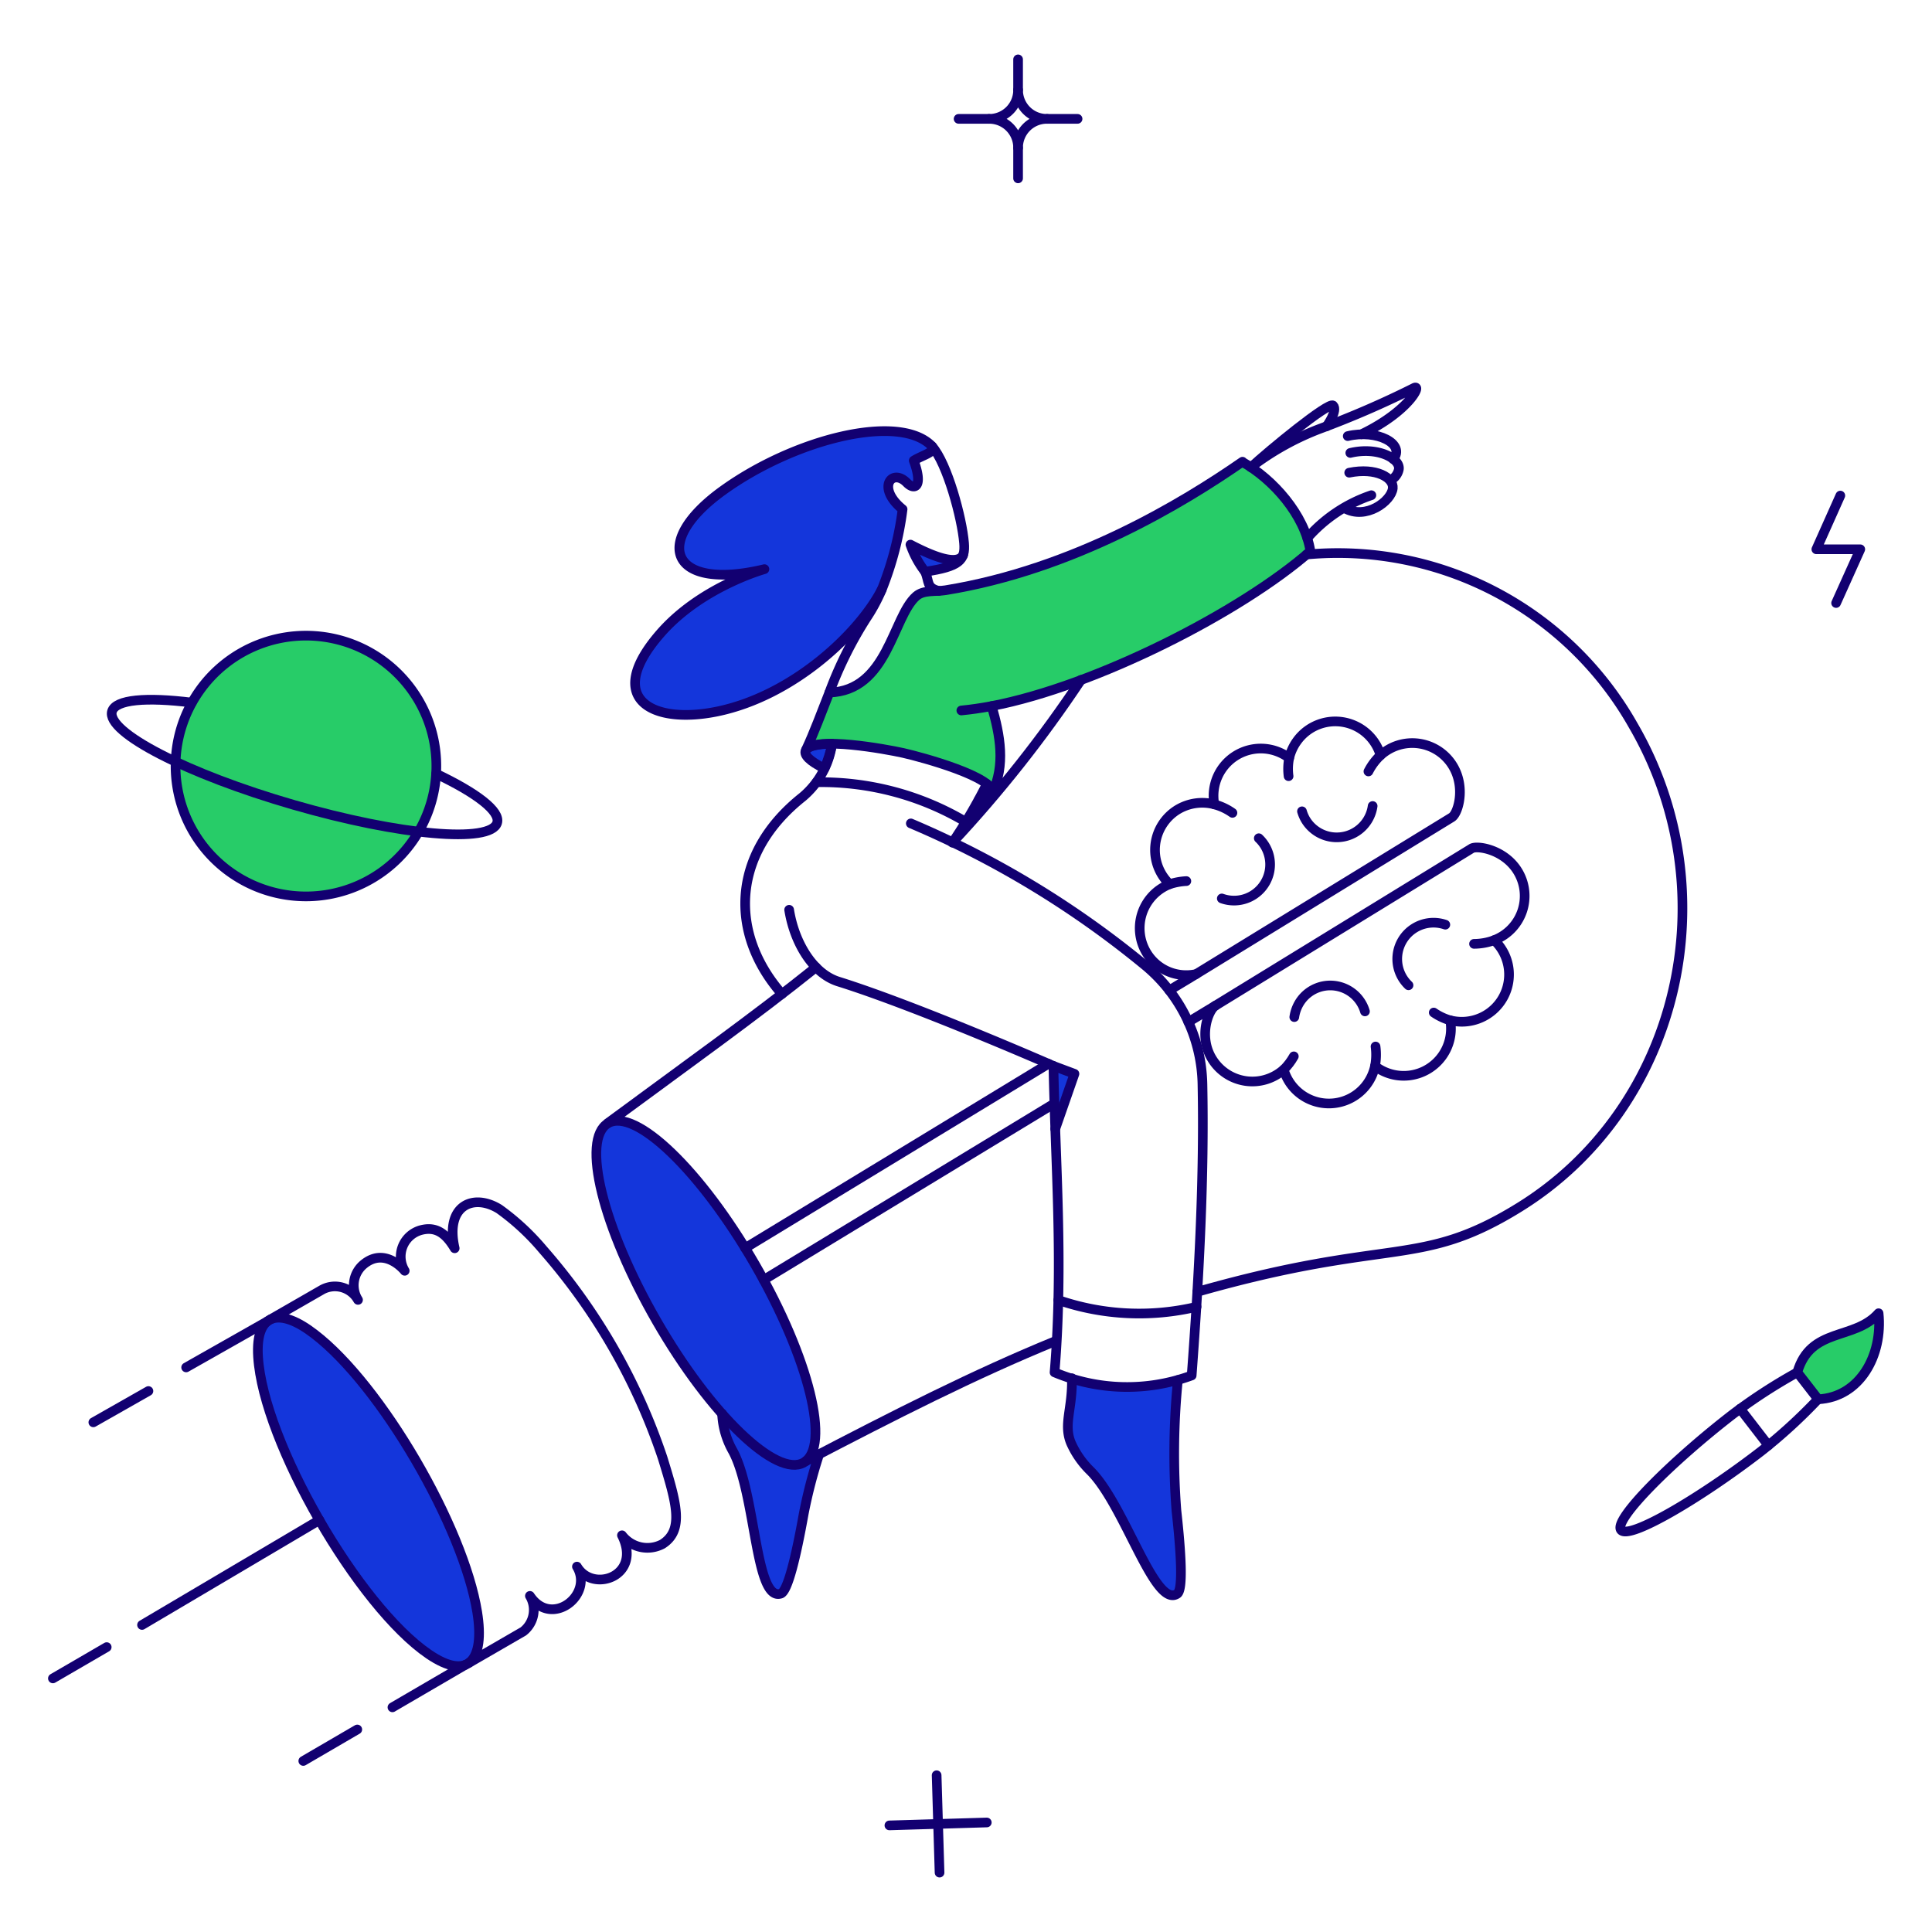 <svg xmlns="http://www.w3.org/2000/svg" fill="none" viewBox="-3 -3 1200 1200" height="1200" width="1200"><g id="Work-Being-creative-01"><g id="color 2"><path id="Vector" fill="#27cc68" d="M810.917 339.371c-3.182 -20.692 -20.692 -42.065 -37.062 -52.411 -1.707 -1.134 -3.409 -2.161 -5.116 -3.182 -37.062 25.671 -104.827 67.192 -184.413 79.813 -6.137 1.021 -13.641 -0.46 -18.304 3.749 -14.662 13.074 -17.617 58.781 -53.885 59.801 -5.009 12.74 -9.552 25.014 -14.441 35.474 5.928 -8.304 49.252 -0.43 60.255 2.048 10.794 2.388 57.354 15.074 55.372 25.014 8.185 -17.629 5.003 -35.474 -0.34 -54.124 64.918 -12.501 154.85 -58.434 197.935 -96.183Z" stroke-width="6"></path><path id="Vector_2" fill="#27cc68" d="M243.14 531.175a80.977 80.977 0 1 1 2.269 -114.493 80.917 80.917 0 0 1 -2.269 114.493Z" stroke-width="6"></path><path id="Vector_3" fill="#27cc68" d="M1113.339 849.4c8.185 -28.31 35.474 -19.671 50.482 -36.727 2.728 26.041 -11.6 52.19 -37.521 53.437l-12.961 -16.71Z" stroke-width="6"></path></g><g id="color 1"><path id="Vector_4" fill="#1436db" d="M496.328 905.446c-10.346 6.03 -29.671 -6.477 -50.817 -30.357a51.658 51.658 0 0 0 6.818 23.426c14.328 26.829 13.647 93.001 29.563 88.356 4.436 -1.367 9.665 -23.88 14.328 -49.682a304.876 304.876 0 0 1 9.552 -36.841c-1.976 1.009 -7.462 3.779 -9.445 5.098Z" stroke-width="6"></path><path id="Vector_5" fill="#1436db" d="M562.499 335.281a58.405 58.405 0 0 0 9.098 16.823c10 -1.475 21.116 -4.507 23.187 -9.092 0.358 -0.776 0.669 -1.57 0.913 -2.388 -2.615 8.298 -17.737 2.728 -33.199 -5.343Z" stroke-width="6"></path><path id="Vector_6" fill="#1436db" d="M575.914 274.226c-20.125 -21.146 -85.723 -4.549 -130.176 27.629 -44.679 32.286 -31.832 62.53 26.035 48.661 -3.409 1.021 -40.477 12.161 -64.691 39.999 -35.587 40.93 -4.663 56.619 35.223 48.435 47.635 -9.779 88.565 -48.888 102.433 -75.95a202.98 202.98 0 0 0 12.859 -49.664c-16.597 -13.528 -6.477 -25.808 2.615 -16.483 4.889 5.003 10.346 2.615 4.322 -13.731 6.071 -3.767 13.361 -4.973 11.379 -8.895Z" stroke-width="6"></path><path id="Vector_7" fill="#1436db" d="M727.695 935.236a456.747 456.747 0 0 1 0.907 -81.067 114.845 114.845 0 0 1 -65.825 -1.021c0.454 18.877 -5.457 28.423 -0.567 40.136a56.327 56.327 0 0 0 12.274 17.504c21.379 21.605 39.683 85.27 53.664 76.177 3.869 -2.513 2.388 -25.581 -0.454 -51.73Z" stroke-width="6"></path><path id="Vector_8" fill="#1436db" d="M513.838 458.98c-1.021 5.277 -2.627 10.424 -4.776 15.349 -18.531 -9.212 -14.209 -15.235 4.776 -15.349Z" stroke-width="6"></path><path id="Vector_9" fill="#1436db" d="M613.435 489.54c-0.46 2.161 -3.528 3.528 -8.645 4.179 1.934 -3.522 3.642 -6.71 5.116 -9.892 2.615 2.209 3.863 4.143 3.528 5.713Z" stroke-width="6"></path><path id="Vector_10" fill="#1436db" d="m664.365 663.965 -11.94 34.22c-0.454 -13.301 -0.907 -26.375 -1.14 -39.223l13.08 5.003Z" stroke-width="6"></path><path id="Vector_11" fill="#1436db" d="M256.059 905.559c-30.531 -52.261 -71.043 -96.774 -90.183 -89.401 -25.904 9.982 9.242 90.028 29.396 124.988 33.88 58.667 74.81 98.457 91.884 89.275 24.817 -13.827 -15.725 -98.553 -31.098 -124.863Z" stroke-width="6"></path><path id="Vector_12" fill="#1436db" d="M465.976 782.434c-33.653 -58.213 -74.47 -97.55 -91.299 -87.759 -16.937 9.773 -3.295 64.804 30.244 123.012s74.47 97.436 91.293 87.759c16.943 -9.773 3.301 -64.804 -30.238 -123.012Z" stroke-width="6"></path></g><g id="outlines"><path id="Vector_13" stroke="#120071" stroke-linecap="round" stroke-linejoin="round" d="M505.766 900.33a309.264 309.264 0 0 0 -9.552 36.841c-4.609 25.814 -9.88 48.357 -14.328 49.682 -15.886 4.776 -15.289 -61.491 -29.563 -88.356a51.402 51.402 0 0 1 -6.818 -23.426" stroke-width="6"></path><path id="Vector_14" stroke="#120071" stroke-linecap="round" stroke-linejoin="round" d="M899.255 472.508a29.432 29.432 0 0 0 -44.775 -6.37 29.325 29.325 0 0 0 -17.588 -19.086 29.277 29.277 0 0 0 -34.328 10.25 29.552 29.552 0 0 0 -4.818 10.537 29.343 29.343 0 0 0 -44.482 11.546 29.343 29.343 0 0 0 -2.018 17.217 29.677 29.677 0 0 0 -22.853 3.301 29.354 29.354 0 0 0 -4.889 46.273 29.366 29.366 0 0 0 -18.429 30.614c0.472 4.257 1.875 8.358 4.101 12.018a28.752 28.752 0 0 0 30.811 13.188l158.712 -97.311c3.994 -2.406 8.848 -18.788 0.555 -32.178Z" stroke-width="6"></path><path id="Vector_15" stroke="#120071" stroke-linecap="round" stroke-linejoin="round" d="M778.858 517.641a22.429 22.429 0 0 1 -7.952 37.468 22.423 22.423 0 0 1 -15.015 -0.06" stroke-width="6"></path><path id="Vector_16" stroke="#120071" stroke-linecap="round" stroke-linejoin="round" d="M849.573 497.635a22.531 22.531 0 0 1 -41.497 8.752 22.793 22.793 0 0 1 -2.388 -5.457" stroke-width="6"></path><path id="Vector_17" stroke="#120071" stroke-linecap="round" stroke-linejoin="round" d="M854.462 466.138a36.698 36.698 0 0 0 -7.504 10.012" stroke-width="6"></path><path id="Vector_18" stroke="#120071" stroke-linecap="round" stroke-linejoin="round" d="M733.856 544.261a39.73 39.73 0 0 0 -10.37 1.922" stroke-width="6"></path><path id="Vector_19" stroke="#120071" stroke-linecap="round" stroke-linejoin="round" d="M797.729 467.845a34.089 34.089 0 0 0 -0.364 11.253" stroke-width="6"></path><path id="Vector_20" stroke="#120071" stroke-linecap="round" stroke-linejoin="round" d="M762.494 501.88a35.056 35.056 0 0 0 -11.265 -5.272" stroke-width="6"></path><path id="Vector_21" stroke="#120071" stroke-linecap="round" stroke-linejoin="round" d="M939.732 538.219c-8.436 -13.892 -25.844 -16.37 -28.877 -14.095l-158.832 97.436c-4.543 2.728 -10.782 19.235 -2.155 33.193a29.402 29.402 0 0 0 20.692 13.659 29.283 29.283 0 0 0 23.761 -7.092 29.253 29.253 0 0 0 56.715 -2.161 29.343 29.343 0 0 0 46.727 -28.423 29.354 29.354 0 0 0 32.919 -14.334 29.331 29.331 0 0 0 -5.636 -35.462 29.414 29.414 0 0 0 17.367 -17.916 29.402 29.402 0 0 0 -2.681 -24.805Z" stroke-width="6"></path><path id="Vector_22" stroke="#120071" stroke-linecap="round" stroke-linejoin="round" d="M844.797 625.196a22.477 22.477 0 0 0 -29.426 -14.68 22.471 22.471 0 0 0 -9.797 7.176 23.283 23.283 0 0 0 -4.663 11.027" stroke-width="6"></path><path id="Vector_23" stroke="#120071" stroke-linecap="round" stroke-linejoin="round" d="M894.712 571.329a22.531 22.531 0 0 0 -22.853 37.635" stroke-width="6"></path><path id="Vector_24" stroke="#120071" stroke-linecap="round" stroke-linejoin="round" d="M925.063 580.971a36.686 36.686 0 0 1 -12.507 2.275" stroke-width="6"></path><path id="Vector_25" stroke="#120071" stroke-linecap="round" stroke-linejoin="round" d="M800.613 653.118c-1.701 3.033 -3.821 5.809 -6.292 8.257" stroke-width="6"></path><path id="Vector_26" stroke="#120071" stroke-linecap="round" stroke-linejoin="round" d="M897.781 630.766a34.924 34.924 0 0 1 -10.25 -4.86" stroke-width="6"></path><path id="Vector_27" stroke="#120071" stroke-linecap="round" stroke-linejoin="round" d="M851.376 647.011a38.417 38.417 0 0 1 -0.322 12.179" stroke-width="6"></path><path id="Vector_28" stroke="#120071" stroke-linecap="round" stroke-linejoin="round" d="m752.023 621.561 -16.937 10.227" stroke-width="6"></path><path id="Vector_29" stroke="#120071" stroke-linecap="round" stroke-linejoin="round" d="m739.976 602.003 -16.716 10.119" stroke-width="6"></path><path id="Vector_30" stroke="#120071" stroke-linecap="round" stroke-linejoin="round" d="M651.864 682.383 471.32 791.98" stroke-width="6"></path><path id="Vector_31" stroke="#120071" stroke-linecap="round" stroke-linejoin="round" d="m648.223 657.709 -188.389 114.493" stroke-width="6"></path><path id="Vector_32" stroke="#120071" stroke-linecap="round" stroke-linejoin="round" d="M808.529 341.418a210.729 210.729 0 0 1 202.831 106.075c60.393 103.788 28.757 237.833 -70.607 299.354 -62.154 38.483 -79.401 18.137 -200.096 52.536" stroke-width="6"></path><path id="Vector_33" stroke="#120071" stroke-linecap="round" stroke-linejoin="round" d="M497.516 904.562c55.211 -28.793 104.553 -53.963 155.369 -74.721" stroke-width="6"></path><path id="Vector_34" stroke="#120071" stroke-linecap="round" stroke-linejoin="round" d="M503.832 597.794c-38.309 30.698 -80.267 60.601 -129.268 96.756" stroke-width="6"></path><path id="Vector_35" stroke="#120071" stroke-linecap="round" stroke-linejoin="round" d="M668.461 419.297c-23.826 35.82 -50.56 69.628 -79.926 101.072" stroke-width="6"></path><path id="Vector_36" stroke="#120071" stroke-linecap="round" stroke-linejoin="round" d="M768.626 283.891c19.211 10.8 38.769 32.972 42.291 55.479 -43.091 37.748 -133.018 83.681 -197.935 96.183 5.343 18.65 8.525 36.501 0.34 54.124 1.982 -9.928 -43.897 -22.453 -55.372 -25.014 -11.2 -2.501 -54.375 -10.274 -60.255 -2.048 4.889 -10.459 9.439 -22.74 14.441 -35.474 36.268 -1.021 39.163 -46.793 53.885 -59.801 4.639 -4.095 11.94 -2.722 18.304 -3.749 79.538 -12.937 147.352 -54.118 184.413 -79.813l-0.113 0.113Z" stroke-width="6"></path><path id="Vector_37" stroke="#120071" stroke-linecap="round" stroke-linejoin="round" d="M504.202 482.854A176.115 176.115 0 0 1 596.809 507.45" stroke-width="6"></path><path id="Vector_38" stroke="#120071" stroke-linecap="round" stroke-linejoin="round" d="M595.173 341.836c-3.707 6.483 -18.035 1.087 -32.674 -6.567a58.309 58.309 0 0 0 9.098 16.823" stroke-width="6"></path><path id="Vector_39" stroke="#120071" stroke-linecap="round" stroke-linejoin="round" d="M580.111 364.015c-7.922 -1.946 -5.803 -5.803 -8.513 -11.91 21.373 -3.158 25.074 -7.092 24.196 -17.803 -1.284 -15.558 -10.418 -49.455 -19.88 -60.076" stroke-width="6"></path><path id="Vector_40" stroke="#120071" stroke-linecap="round" stroke-linejoin="round" d="M612.982 435.553c-6.597 1.254 -12.961 2.161 -18.877 2.734" stroke-width="6"></path><path id="Vector_41" stroke="#120071" stroke-linecap="round" stroke-linejoin="round" d="M564.547 283.097c6.024 16.37 0.597 18.758 -4.322 13.731 -9.098 -9.319 -19.211 2.985 -2.615 16.483a202.986 202.986 0 0 1 -12.847 49.682c-13.868 27.062 -54.799 66.171 -102.433 75.95 -39.909 8.185 -70.834 -7.504 -35.223 -48.435 24.214 -27.856 61.282 -38.996 64.691 -39.999 -57.867 13.868 -70.703 -16.358 -26.035 -48.661 44.465 -32.16 110.051 -48.775 130.176 -27.629 1.922 3.892 -5.546 5.266 -11.391 8.877Z" stroke-width="6"></path><path id="Vector_42" stroke="#120071" stroke-linecap="round" stroke-linejoin="round" d="M512.136 427.142a241.087 241.087 0 0 1 23.08 -46.387 104.899 104.899 0 0 0 9.433 -17.504" stroke-width="6"></path><path id="Vector_43" stroke="#120071" stroke-linecap="round" stroke-linejoin="round" d="M588.708 520.19a316.225 316.225 0 0 0 21.259 -36.286" stroke-width="6"></path><path id="Vector_44" stroke="#120071" stroke-linecap="round" stroke-linejoin="round" d="M835.704 278.321c17.164 -4.095 31.295 3.642 30.125 10.233a9.516 9.516 0 0 1 -4.543 6.364" stroke-width="6"></path><path id="Vector_45" stroke="#120071" stroke-linecap="round" stroke-linejoin="round" d="M834.11 267.862c18.077 -4.322 36.041 4.776 28.31 14.328" stroke-width="6"></path><path id="Vector_46" stroke="#120071" stroke-linecap="round" stroke-linejoin="round" d="M808.983 331.186a92.362 92.362 0 0 1 39.796 -26.602" stroke-width="6"></path><path id="Vector_47" stroke="#120071" stroke-linecap="round" stroke-linejoin="round" d="M835.018 290.596c16.716 -3.409 27.725 3.182 27.062 9.665 -0.818 7.958 -16.716 20.011 -30.131 12.28" stroke-width="6"></path><path id="Vector_48" stroke="#120071" stroke-linecap="round" stroke-linejoin="round" d="M820.923 261.832c0.227 -0.227 7.164 -9.886 4.095 -12.961 -2.615 -2.615 -40.363 28.423 -50.936 38.315" stroke-width="6"></path><path id="Vector_49" stroke="#120071" stroke-linecap="round" stroke-linejoin="round" d="M842.636 266.722c30.017 -14.435 38.077 -31.85 32.405 -28.656a577.454 577.454 0 0 1 -58.213 25.241 170.014 170.014 0 0 0 -42.859 23.88" stroke-width="6"></path><path id="Vector_50" stroke="#120071" stroke-linecap="round" stroke-linejoin="round" d="M728.603 854.17a461.314 461.314 0 0 0 -0.907 81.067c2.895 26.143 4.316 49.223 0.454 51.73 -13.994 9.08 -32.328 -54.53 -53.664 -76.177a55.867 55.867 0 0 1 -12.274 -17.504c-4.901 -11.731 1.039 -21.295 0.561 -40.232" stroke-width="6"></path><path id="Vector_51" stroke="#120071" stroke-linecap="round" stroke-linejoin="round" d="M465.976 782.434c33.581 58.184 47.193 113.257 30.238 122.982 -16.812 9.683 -57.754 -29.557 -91.293 -87.759 -33.539 -58.202 -47.169 -113.197 -30.244 -122.994 16.925 -9.797 57.688 29.534 91.299 87.771Z" stroke-width="6"></path><path id="Vector_52" stroke="#120071" stroke-linecap="round" stroke-linejoin="round" d="M293.414 998.375c-8.501 -52.912 -59.604 -140.946 -101.096 -172.736 -21.432 -16.603 -36.781 -13.665 -35.026 14.179 3.331 52.834 62.166 154.766 106.081 184.676 24.381 16.597 34.865 3.916 30.041 -26.119Z" stroke-width="6"></path><path id="Vector_53" stroke="#120071" stroke-linecap="round" stroke-linejoin="round" d="m288.285 1029.825 33.754 -19.528a16.973 16.973 0 0 0 4.095 -22.059c13.432 20.232 39.79 -0.657 29.217 -18.191 9.809 16.716 40.65 5.922 27.969 -19.438a19.94 19.94 0 0 0 25.122 5.457c13.731 -8.764 8.639 -25.808 0.119 -53.551A377.841 377.841 0 0 0 334.207 773.115a148.683 148.683 0 0 0 -27.146 -25.17c-15.91 -9.868 -33.808 -2.472 -27.653 24.376 -5.063 -8.436 -11.003 -13.952 -21.038 -11.259a17.062 17.062 0 0 0 -11.271 10.137 17.014 17.014 0 0 0 1.272 15.104s-11.779 -14.889 -25.128 -4.316a16.901 16.901 0 0 0 -3.869 22.393 16.471 16.471 0 0 0 -16.489 -8.221 16.471 16.471 0 0 0 -6.131 2.084l-31.772 18.28" stroke-width="6"></path><path id="Vector_54" stroke="#120071" stroke-linecap="round" stroke-linejoin="round" d="M1113.339 849.4a335.442 335.442 0 0 0 -40.244 26.149c-37.527 28.984 -74.129 65.371 -69.252 71.741 4.877 6.37 49.241 -19.767 86.858 -48.775a324.446 324.446 0 0 0 35.474 -32.405" stroke-width="6"></path><path id="Vector_55" stroke="#120071" stroke-linecap="round" stroke-linejoin="round" d="M1113.339 849.4c8.185 -28.31 35.474 -19.671 50.482 -36.727 2.728 26.041 -11.6 52.19 -37.521 53.437l-12.961 -16.71Z" stroke-width="6"></path><path id="Vector_56" stroke="#120071" stroke-linecap="round" stroke-linejoin="round" d="m1077.812 871.984 17.564 22.776" stroke-width="6"></path><path id="Vector_57" stroke="#120071" stroke-linecap="round" stroke-linejoin="round" d="m1140.061 304.81 -14.895 33.366h27.283l-15.009 33.372" stroke-width="6"></path><path id="Vector_58" stroke="#120071" stroke-linecap="round" stroke-linejoin="round" d="m609.907 1128.969 -60.482 1.815" stroke-width="6"></path><path id="Vector_59" stroke="#120071" stroke-linecap="round" stroke-linejoin="round" d="m580.577 1160.12 -1.821 -60.488" stroke-width="6"></path><path id="Vector_60" stroke="#120071" stroke-linecap="round" stroke-linejoin="round" d="M513.838 458.98c-1.021 5.277 -2.627 10.424 -4.776 15.349 -18.531 -9.212 -14.209 -15.235 4.776 -15.349Z" stroke-width="6"></path><path id="Vector_61" stroke="#120071" stroke-linecap="round" stroke-linejoin="round" d="M613.322 489.677c-0.549 2.06 -3.469 3.403 -8.406 4.072" stroke-width="6"></path><path id="Vector_62" stroke="#120071" stroke-linecap="round" stroke-linejoin="round" d="M513.838 458.98a53.061 53.061 0 0 1 -18.417 33.08c-44.679 35.474 -45.372 85.156 -12.734 122.337" stroke-width="6"></path><path id="Vector_63" stroke="#120071" stroke-linecap="round" stroke-linejoin="round" d="m162.993 817.765 -50.375 28.56" stroke-width="6"></path><path id="Vector_64" stroke="#120071" stroke-linecap="round" stroke-linejoin="round" d="m285.975 1031.073 -45.223 26.381" stroke-width="6"></path><path id="Vector_65" stroke="#120071" stroke-linecap="round" stroke-linejoin="round" d="m218.92 1071.209 -33.539 19.558" stroke-width="6"></path><path id="Vector_66" stroke="#120071" stroke-linecap="round" stroke-linejoin="round" d="m89.198 860.993 -34.22 19.444" stroke-width="6"></path><path id="Vector_67" stroke="#120071" stroke-linecap="round" stroke-linejoin="round" d="m195.386 941.147 -110.17 65.145" stroke-width="6"></path><path id="Vector_68" stroke="#120071" stroke-linecap="round" stroke-linejoin="round" d="M63.276 1020.052 29.85 1039.49" stroke-width="6"></path><path id="Vector_69" stroke="#120071" stroke-linecap="round" stroke-linejoin="round" d="M243.14 531.175a80.977 80.977 0 1 1 2.269 -114.493 80.917 80.917 0 0 1 -2.269 114.493Z" stroke-width="6"></path><path id="Vector_70" stroke="#120071" stroke-linecap="round" stroke-linejoin="round" d="M267.922 477.6c25.128 11.94 39.999 23.283 37.862 30.447 -3.827 12.937 -60.375 7.958 -126.427 -11.146S62.804 451.81 66.571 438.855c2.149 -7.397 21.259 -8.985 49.551 -5.457" stroke-width="6"></path><path id="Vector_71" stroke="#120071" stroke-linecap="round" stroke-linejoin="round" d="M487.152 562.093c3.295 20.692 14.925 39.665 30.584 44.572 48.9 15.295 133.585 52.411 133.585 52.411 1.057 58.554 6.358 122.982 0.687 190.324a116.051 116.051 0 0 0 85.156 1.928c4.776 -63.551 7.839 -124.492 6.704 -180.772a98.29 98.29 0 0 0 -34.901 -73.33 591.472 591.472 0 0 0 -146.241 -88.792" stroke-width="6"></path><path id="Vector_72" stroke="#120071" stroke-linecap="round" stroke-linejoin="round" d="m651.291 659.076 13.074 4.889 -11.934 34.22" stroke-width="6"></path><path id="Vector_73" stroke="#120071" stroke-linecap="round" stroke-linejoin="round" d="M654.366 804.487a154.641 154.641 0 0 0 85.837 4.209" stroke-width="6"></path><path id="Vector_74" stroke="#120071" stroke-linecap="round" stroke-linejoin="round" d="M629.351 33.88v18.991" stroke-width="6"></path><path id="Vector_75" stroke="#120071" stroke-linecap="round" stroke-linejoin="round" d="M666.3 70.828h-18.991" stroke-width="6"></path><path id="Vector_76" stroke="#120071" stroke-linecap="round" stroke-linejoin="round" d="M629.351 107.782v-18.991" stroke-width="6"></path><path id="Vector_77" stroke="#120071" stroke-linecap="round" stroke-linejoin="round" d="M592.403 70.828h18.997" stroke-width="6"></path><path id="Vector_78" stroke="#120071" stroke-linecap="round" stroke-linejoin="round" d="M647.309 70.828a17.904 17.904 0 0 1 -17.958 -17.958 17.886 17.886 0 0 1 -11.074 16.597 17.91 17.91 0 0 1 -6.877 1.361 17.91 17.91 0 0 1 17.952 17.964 17.91 17.91 0 0 1 17.958 -17.964v0Z" stroke-width="6"></path></g></g></svg>